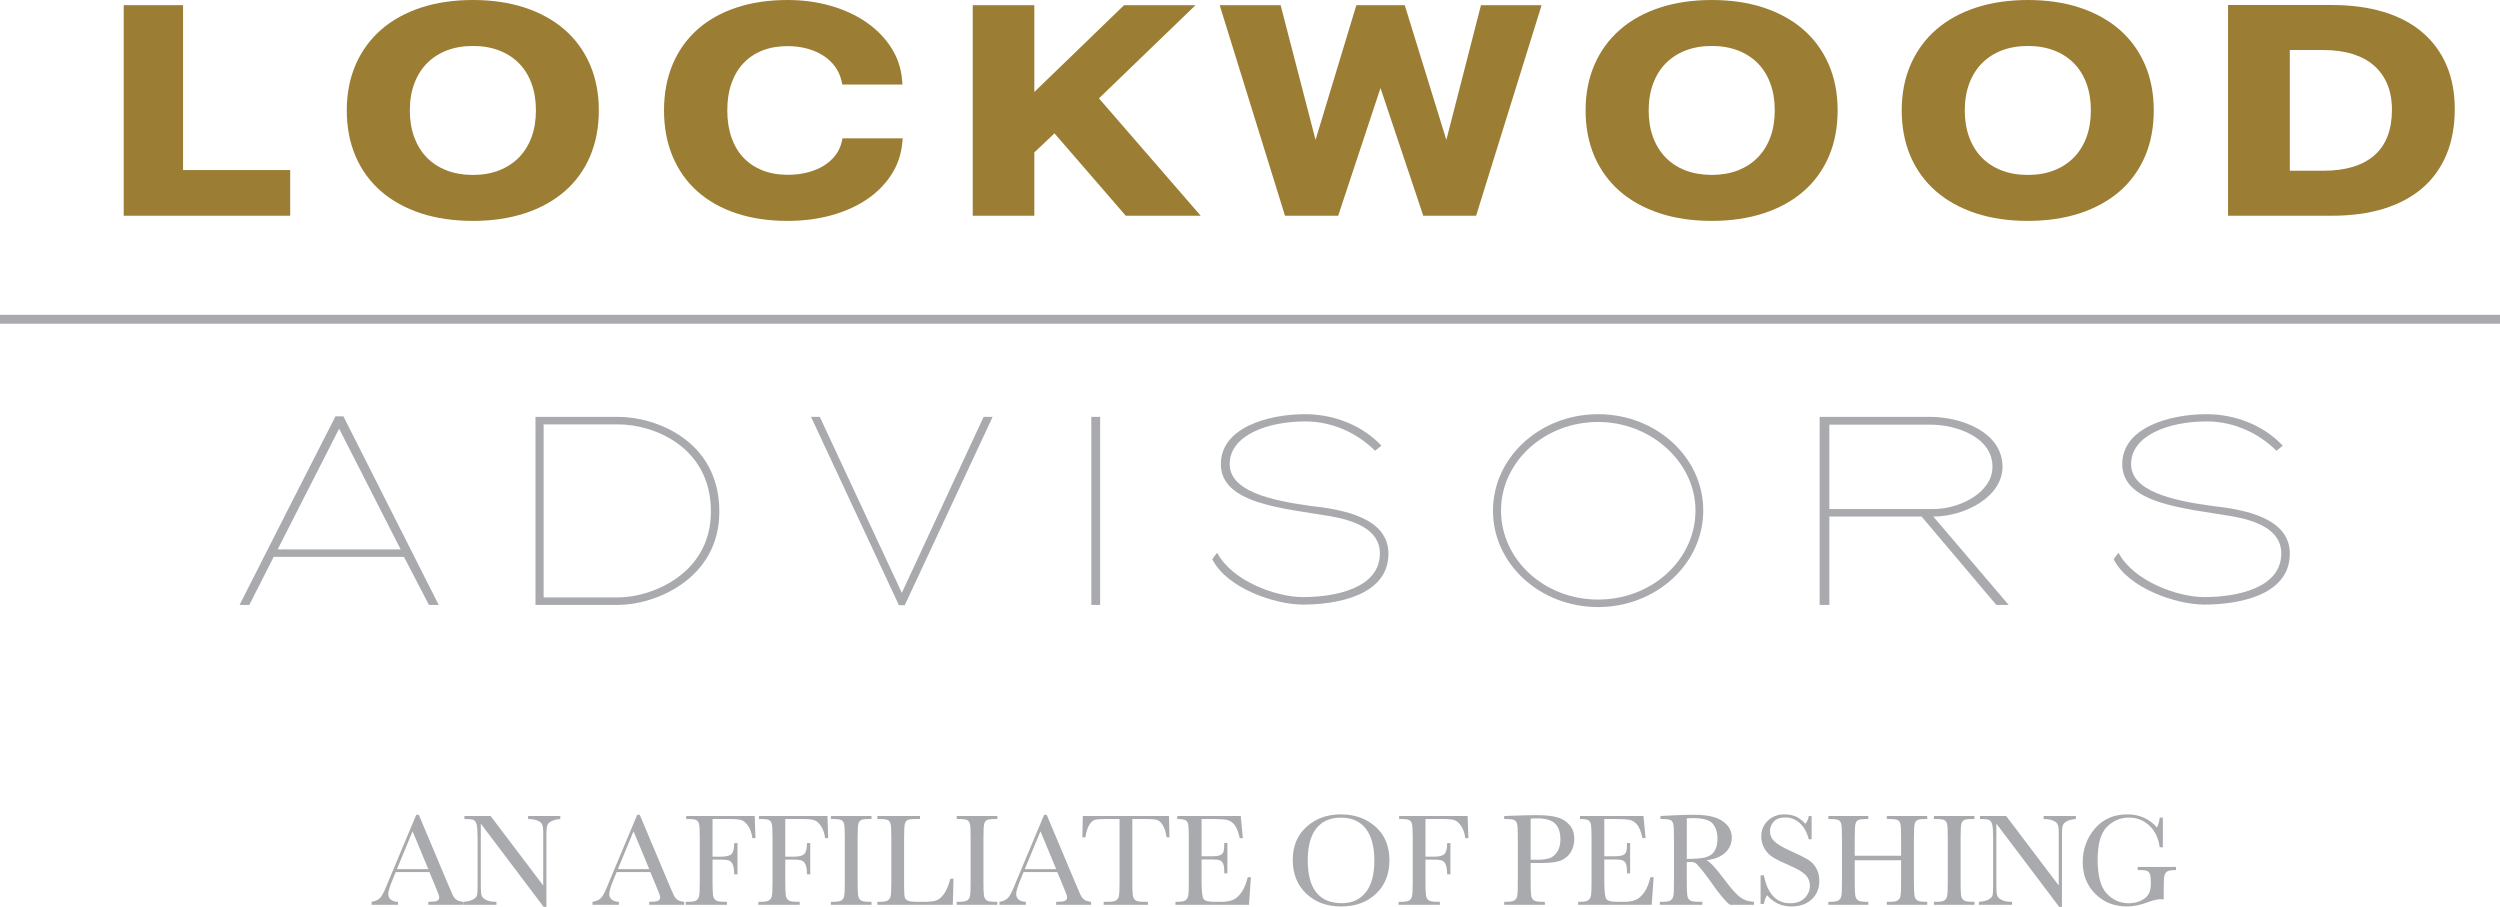 <svg xmlns="http://www.w3.org/2000/svg" viewBox="0 0 1024 371.445">
  <rect y="128.947" width="1024" height="3.663" fill="#a9aaad"/>
  <polygon points="74.977 2.118 50.67 2.118 50.67 88.363 118.863 88.363 118.863 69.649 74.977 69.649 74.977 2.118" fill="#9b7d34"/>
  <path d="M231.227,12.124c-4.469-3.881-9.94-6.909-16.264-8.998-6.285-2.075-13.429-3.126-21.236-3.126-7.764,0-14.894,1.041-21.193,3.094-6.351,2.069-11.85,5.099-16.346,9.001-4.518,3.924-8.044,8.745-10.482,14.325-2.436,5.566-3.67,11.888-3.67,18.791s1.222,13.276,3.629,18.841c2.418,5.589,5.923,10.403,10.416,14.304,4.473,3.884,9.958,6.912,16.305,8.999,6.304,2.073,13.485,3.124,21.341,3.124,7.805,0,14.96-1.052,21.27-3.124,6.349-2.089,11.834-5.117,16.302-8.999,4.494-3.902,7.989-8.717,10.384-14.311,2.384-5.564,3.593-11.9,3.593-18.834,0-6.891-1.222-13.209-3.631-18.784-2.42-5.587-5.923-10.4-10.418-14.304Zm-11.711,33.088c0,4.074-.613,7.787-1.824,11.036-1.195,3.212-2.926,5.989-5.147,8.254-2.228,2.268-4.947,4.042-8.082,5.274-3.164,1.245-6.776,1.876-10.736,1.876-4.011,0-7.66-.631-10.849-1.878-3.158-1.232-5.873-3.003-8.069-5.265-2.202-2.264-3.924-5.043-5.12-8.261-1.209-3.25-1.822-6.964-1.822-11.036s.624-7.792,1.855-11.058c1.216-3.232,2.962-6.009,5.185-8.257,2.221-2.246,4.938-4.001,8.077-5.217,3.167-1.229,6.782-1.851,10.745-1.851s7.576,.622,10.745,1.851c3.133,1.214,5.852,2.971,8.077,5.217,2.219,2.244,3.949,5.02,5.144,8.248,1.211,3.267,1.824,6.993,1.824,11.067Z" fill="#9b7d34"/>
  <path d="M738.654,12.124c-4.468-3.881-9.94-6.907-16.268-8.998-6.281-2.075-13.428-3.126-21.232-3.126-7.765,0-14.894,1.041-21.197,3.094-6.353,2.073-11.854,5.101-16.343,9.001-4.514,3.918-8.041,8.738-10.484,14.325-2.436,5.566-3.67,11.888-3.67,18.791,0,6.939,1.223,13.277,3.631,18.839,2.418,5.591,5.923,10.405,10.416,14.306,4.471,3.884,9.954,6.912,16.303,8.999,6.306,2.073,13.485,3.124,21.343,3.124,7.805,0,14.959-1.052,21.268-3.124,6.349-2.089,11.836-5.117,16.303-8.999,4.493-3.899,7.987-8.715,10.384-14.311,2.382-5.564,3.591-11.9,3.591-18.834,0-6.891-1.223-13.209-3.631-18.784-2.422-5.592-5.927-10.405-10.416-14.304Zm-11.714,33.088c0,4.076-.612,7.789-1.821,11.036-1.191,3.208-2.926,5.986-5.151,8.255-2.225,2.264-4.94,4.038-8.077,5.272-6.381,2.507-15.252,2.475-21.59-.002-3.155-1.23-5.87-3.003-8.066-5.265-2.203-2.266-3.927-5.045-5.122-8.261-1.209-3.248-1.821-6.961-1.821-11.036s.622-7.796,1.853-11.06c1.216-3.228,2.958-6.006,5.186-8.255,2.221-2.246,4.94-4.003,8.077-5.217,3.166-1.229,6.778-1.851,10.745-1.851s7.576,.622,10.745,1.851c3.137,1.218,5.852,2.972,8.073,5.217,2.221,2.25,3.956,5.024,5.147,8.246,1.209,3.267,1.821,6.991,1.821,11.069Z" fill="#9b7d34"/>
  <path d="M868.137,12.124c-4.475-3.883-9.947-6.911-16.268-8.998-6.281-2.075-13.428-3.126-21.236-3.126-7.762,0-14.891,1.041-21.193,3.094-6.349,2.069-11.85,5.097-16.346,9.001-4.518,3.924-8.044,8.744-10.484,14.327-2.432,5.567-3.666,11.888-3.666,18.789s1.22,13.274,3.627,18.839c2.414,5.585,5.92,10.4,10.416,14.306,4.475,3.886,9.962,6.914,16.307,8.999,6.306,2.073,13.485,3.124,21.34,3.124,7.808,0,14.962-1.052,21.268-3.124,6.349-2.089,11.832-5.115,16.307-8.999,4.493-3.904,7.987-8.72,10.384-14.311,2.379-5.558,3.588-11.895,3.588-18.834,0-6.896-1.22-13.215-3.627-18.784-2.422-5.589-5.927-10.4-10.416-14.304Zm-11.714,33.088c0,4.07-.615,7.783-1.824,11.036-1.195,3.212-2.926,5.989-5.147,8.254-2.228,2.268-4.947,4.042-8.084,5.274-3.162,1.245-6.775,1.876-10.734,1.876-4.01,0-7.658-.631-10.849-1.878-3.158-1.232-5.873-3.005-8.069-5.265-2.2-2.262-3.924-5.042-5.119-8.261-1.209-3.253-1.824-6.966-1.824-11.036s.626-7.79,1.856-11.06c1.213-3.226,2.958-6.004,5.183-8.255,2.221-2.244,4.936-4.001,8.077-5.217,3.166-1.229,6.782-1.851,10.745-1.851s7.579,.622,10.745,1.851c3.133,1.214,5.852,2.971,8.077,5.217,2.218,2.244,3.949,5.02,5.144,8.246,1.209,3.275,1.824,6.998,1.824,11.069Z" fill="#9b7d34"/>
  <path d="M344.775,58.076c-.467,2.025-1.327,3.87-2.554,5.485-1.254,1.647-2.836,3.078-4.704,4.251-1.898,1.193-4.126,2.13-6.621,2.785-2.523,.662-5.299,.998-8.25,.998-3.877,0-7.379-.619-10.409-1.842-3.006-1.211-5.601-2.951-7.714-5.172-2.114-2.221-3.759-4.984-4.893-8.214-1.15-3.278-1.733-7.03-1.733-11.155s.583-7.864,1.733-11.122c1.132-3.212,2.781-5.979,4.899-8.223,2.109-2.234,4.7-3.97,7.699-5.163,3.035-1.205,6.515-1.817,10.344-1.817,2.894,0,5.637,.352,8.155,1.05,2.495,.69,4.732,1.679,6.649,2.942,1.89,1.241,3.484,2.761,4.739,4.512,1.241,1.74,2.11,3.691,2.584,5.803l.32,1.431h24.636l-.17-1.987c-.408-4.788-1.935-9.248-4.537-13.259-2.566-3.96-5.981-7.424-10.149-10.298-4.13-2.847-9.01-5.097-14.502-6.689-5.471-1.586-11.433-2.391-17.725-2.391-7.701,0-14.74,1.043-20.925,3.098-6.235,2.071-11.611,5.093-15.983,8.983-4.389,3.906-7.807,8.72-10.158,14.308-2.341,5.562-3.529,11.895-3.529,18.823s1.188,13.27,3.529,18.85c2.352,5.61,5.77,10.434,10.158,14.338,4.369,3.888,9.745,6.911,15.983,8.983,6.184,2.055,13.224,3.098,20.925,3.098,6.376,0,12.38-.764,17.847-2.27,5.496-1.513,10.364-3.675,14.468-6.424,4.147-2.774,7.544-6.156,10.092-10.047,2.579-3.933,4.119-8.332,4.578-13.073l.195-2.008h-24.65l-.329,1.418Z" fill="#9b7d34"/>
  <polygon points="489.687 2.118 460.425 2.118 423.662 37.672 423.662 2.118 398.439 2.118 398.439 88.363 423.662 88.363 423.662 62.424 431.908 54.612 461.114 88.363 491.805 88.363 450.124 40.288 489.687 2.118" fill="#9b7d34"/>
  <polygon points="592.424 57.318 575.381 2.118 555.565 2.118 538.846 57.293 524.539 2.118 499.581 2.118 526.334 88.363 548.121 88.363 565.451 36.06 582.971 88.363 604.614 88.363 631.441 2.118 606.61 2.118 592.424 57.318" fill="#9b7d34"/>
  <path d="M1002.063,26.66c-2.278-5.297-5.63-9.836-9.958-13.494-4.299-3.636-9.643-6.431-15.874-8.311-6.167-1.855-13.263-2.795-21.093-2.795h-42.529V88.363h42.529c7.883,0,15.009-.96,21.172-2.856,6.231-1.915,11.575-4.761,15.881-8.459,4.332-3.722,7.669-8.373,9.919-13.825,2.232-5.41,3.366-11.662,3.366-18.584,0-6.667-1.148-12.716-3.412-17.979Zm-22.32,18.265c0,8.187-2.397,14.454-7.118,18.63-4.793,4.233-11.832,6.379-20.928,6.379h-13.789V20.488h13.789c4.468,0,8.513,.56,12.025,1.661,3.437,1.082,6.374,2.679,8.724,4.748,2.339,2.064,4.153,4.621,5.398,7.603,1.259,3.019,1.899,6.526,1.899,10.425Z" fill="#9b7d34"/>
  <path d="M165.476,228.105h-53.374l-9.977,19.669h-3.991c12.968-25.711,26.189-51.532,39.283-77.245h3.242l39.033,77.245h-3.991l-10.226-19.669Zm-51.752-3.076h50.38l-25.19-49.443-25.19,49.443Z" fill="#a9aaad"/>
  <path d="M253.304,247.774h-33.971v-77.025h33.971c15.199,0,41.34,9.67,41.34,38.788,0,27.907-26.717,38.237-41.34,38.237Zm0-73.947h-30.632v70.871h30.632c13.357,0,37.884-9.45,37.884-35.161,0-26.811-23.836-35.71-37.884-35.71Z" fill="#a9aaad"/>
  <path d="M368.192,247.885l-35.997-77.135h3.59l33.604,72.081,33.496-72.081h3.696l-35.995,77.135h-2.393Z" fill="#a9aaad"/>
  <path d="M447.002,247.774v-77.025h3.615v77.025h-3.615Z" fill="#a9aaad"/>
  <path d="M534.615,172.618c-15.524,0-30.932,5.714-30.932,17.471,0,10.877,16.107,14.833,33.151,17.14,12.959,1.427,31.869,4.725,31.869,19.558,0,17.58-22.16,20.859-35.001,20.859-11.439,0-31.139-6.638-37.156-18.585,.583-.88,1.284-1.76,1.984-2.64,6.303,11.753,24.315,18.148,35.172,18.148,13.191,0,31.501-3.612,31.501-17.894,0-10.108-11.089-13.624-20.548-15.273-19.727-3.294-44.592-5.165-44.592-21.315,0-14.835,19.145-20.438,34.551-20.438,11.91,0,23.616,4.734,31.202,12.908l-2.569,2.089c-7.072-7.032-17.19-12.03-28.633-12.03Z" fill="#a9aaad"/>
  <path d="M903.82,172.618c-15.524,0-30.932,5.714-30.932,17.471,0,10.877,16.107,14.833,33.151,17.14,12.959,1.427,31.869,4.725,31.869,19.558,0,17.58-22.16,20.859-35.001,20.859-11.439,0-31.139-6.638-37.156-18.585,.583-.88,1.284-1.76,1.984-2.64,6.303,11.753,24.315,18.148,35.172,18.148,13.191,0,31.501-3.612,31.501-17.894,0-10.108-11.089-13.624-20.548-15.273-19.727-3.294-44.592-5.165-44.592-21.315,0-14.835,19.145-20.438,34.551-20.438,11.91,0,23.616,4.734,31.202,12.908l-2.569,2.089c-7.072-7.032-17.19-12.03-28.633-12.03Z" fill="#a9aaad"/>
  <path d="M654.589,248.654c-23.839,0-43.062-17.691-43.062-39.446,0-21.865,19.222-39.557,43.062-39.557s43.065,17.691,43.065,39.446c0,21.865-19.333,39.557-43.065,39.557Zm0-75.816c-22.08,0-39.768,16.371-39.768,36.259,0,20.109,17.688,36.481,39.768,36.481s39.879-16.371,39.879-36.481c0-19.777-18.235-36.259-39.879-36.259Z" fill="#a9aaad"/>
  <path d="M791.878,211.582h0l30.877,36.192h-5.064l-30.605-36.192h-37.791v36.192h-3.972v-77.025h45.324c12.459,0,29.575,6.078,29.575,20.472,0,12.308-15.472,20.361-28.345,20.361Zm-1.23-37.645h-41.352v34.569h42.582c10.818,0,24.235-6.736,24.235-17.285,0-12.306-14.924-17.285-25.466-17.285Z" fill="#a9aaad"/>
  <path d="M175.888,357.202h-13.816l-.939,2.307c-1.395,3.344-2.092,5.526-2.092,6.546,0,1.091,.37,1.917,1.112,2.482,.742,.562,1.695,.844,2.858,.844v1.234h-10.811v-1.234c1.61-.25,2.808-.819,3.595-1.703,.787-.887,1.735-2.751,2.844-5.594,.089-.268,.519-1.306,1.288-3.112l10.57-25.242h1.046l12.152,28.89,1.663,3.809c.376,.858,.88,1.534,1.515,2.025,.635,.494,1.588,.801,2.858,.926v1.234h-14.299v-1.234c1.753,0,2.938-.129,3.554-.39,.619-.258,.926-.773,.926-1.542,0-.393-.411-1.563-1.234-3.516l-2.79-6.732Zm-.456-1.209l-6.438-15.502-6.412,15.502h12.85Z" fill="#a9aaad"/>
  <path d="M222.661,371.445l-25.727-34.095v25.246c0,2.089,.102,3.47,.308,4.128,.206,.665,.792,1.273,1.758,1.824,.966,.558,2.414,.833,4.346,.833v1.234h-13.574v-1.234c1.735-.125,3.058-.444,3.97-.951,.912-.511,1.452-1.062,1.622-1.649,.17-.594,.256-1.989,.256-4.185v-19.29c0-2.79-.131-4.657-.388-5.605-.261-.948-.672-1.56-1.234-1.824-.565-.272-1.821-.404-3.77-.404v-1.234h10.731l21.542,28.465v-21.758c0-1.61-.166-2.736-.495-3.38-.333-.644-1.007-1.152-2.026-1.531-1.019-.372-2.244-.562-3.675-.562v-1.234h13.199v1.234c-1.538,.125-2.751,.422-3.634,.883-.887,.469-1.449,1.027-1.692,1.678-.24,.655-.361,1.756-.361,3.316v30.096h-1.154Z" fill="#a9aaad"/>
  <path d="M266.388,357.202h-13.816l-.939,2.307c-1.395,3.344-2.092,5.526-2.092,6.546,0,1.091,.37,1.917,1.112,2.482,.742,.562,1.695,.844,2.858,.844v1.234h-10.811v-1.234c1.61-.25,2.808-.819,3.595-1.703,.787-.887,1.735-2.751,2.844-5.594,.089-.268,.519-1.306,1.288-3.112l10.57-25.242h1.046l12.152,28.89,1.663,3.809c.376,.858,.88,1.534,1.515,2.025,.635,.494,1.588,.801,2.858,.926v1.234h-14.299v-1.234c1.753,0,2.938-.129,3.554-.39,.619-.258,.926-.773,.926-1.542,0-.393-.411-1.563-1.234-3.516l-2.79-6.732Zm-.456-1.209l-6.438-15.502-6.412,15.502h12.85Z" fill="#a9aaad"/>
  <path d="M309.137,334.238l.295,9.067h-1.261c-.25-1.985-.81-3.627-1.676-4.922-.869-1.298-1.776-2.107-2.724-2.429s-2.549-.483-4.802-.483h-7.109v15.427h3.407c2.2,0,3.663-.372,4.385-1.116,.726-.74,1.087-2.228,1.087-4.464h1.341v12.82h-1.341c0-1.552-.157-2.783-.469-3.688-.315-.901-.78-1.52-1.395-1.849-.619-.333-1.821-.497-3.609-.497h-3.407v9.039c0,2.865,.072,4.736,.215,5.623,.143,.883,.504,1.542,1.086,1.971s1.704,.644,3.368,.644h1.234v1.234h-16.901v-1.234h1.127c1.556,0,2.633-.197,3.232-.59s.984-1.005,1.155-1.839c.168-.83,.254-2.765,.254-5.809v-17.838c0-2.897-.086-4.764-.254-5.605-.172-.841-.529-1.424-1.073-1.746-.547-.322-1.74-.483-3.582-.483h-.644v-1.234h28.061Z" fill="#a9aaad"/>
  <path d="M338.929,334.238l.295,9.067h-1.261c-.25-1.985-.81-3.627-1.676-4.922-.869-1.298-1.776-2.107-2.724-2.429s-2.549-.483-4.802-.483h-7.109v15.427h3.407c2.2,0,3.663-.372,4.385-1.116,.726-.74,1.087-2.228,1.087-4.464h1.341v12.82h-1.341c0-1.552-.157-2.783-.469-3.688-.315-.901-.78-1.52-1.395-1.849-.619-.333-1.821-.497-3.609-.497h-3.407v9.039c0,2.865,.072,4.736,.215,5.623,.143,.883,.504,1.542,1.086,1.971s1.704,.644,3.368,.644h1.234v1.234h-16.901v-1.234h1.127c1.556,0,2.633-.197,3.232-.59s.984-1.005,1.155-1.839c.168-.83,.254-2.765,.254-5.809v-17.838c0-2.897-.086-4.764-.254-5.605-.172-.841-.529-1.424-1.073-1.746-.547-.322-1.74-.483-3.582-.483h-.644v-1.234h28.061Z" fill="#a9aaad"/>
  <path d="M340.338,335.472v-1.234h16.632v1.234h-.778c-1.788,0-2.96,.147-3.514,.444-.554,.293-.925,.844-1.114,1.649-.186,.805-.281,2.718-.281,5.741v17.838c0,2.865,.066,4.736,.202,5.623,.132,.883,.49,1.542,1.073,1.971,.579,.429,1.694,.644,3.339,.644h1.073v1.234h-16.632v-1.234h1.073c1.556,0,2.633-.197,3.232-.59s.98-1.005,1.141-1.839c.161-.83,.241-2.765,.241-5.809v-17.838c0-2.897-.08-4.764-.241-5.605s-.519-1.424-1.073-1.746-1.753-.483-3.595-.483h-.778Z" fill="#a9aaad"/>
  <path d="M390.545,359.913l-.268,10.702h-30.904v-1.234h1.073c1.556,0,2.633-.197,3.233-.59,.597-.393,.982-1.005,1.152-1.839,.17-.83,.256-2.765,.256-5.809v-17.838c0-2.897-.086-4.764-.256-5.605s-.528-1.424-1.073-1.746-1.738-.483-3.58-.483h-.805v-1.234h17.464v1.234h-1.61c-1.788,0-2.96,.147-3.514,.444-.554,.293-.926,.844-1.112,1.649-.19,.805-.283,2.718-.283,5.741v19.047c0,2.629,.072,4.274,.215,4.936s.531,1.177,1.166,1.542c.635,.368,1.999,.551,4.092,.551h2.763c2.236,0,3.893-.197,4.977-.59,1.08-.393,2.109-1.252,3.083-2.575s1.865-3.423,2.67-6.302h1.261Z" fill="#a9aaad"/>
  <path d="M391.872,335.472v-1.234h16.632v1.234h-.778c-1.788,0-2.96,.147-3.514,.444-.554,.293-.925,.844-1.114,1.649-.186,.805-.281,2.718-.281,5.741v17.838c0,2.865,.066,4.736,.202,5.623,.132,.883,.49,1.542,1.073,1.971,.579,.429,1.694,.644,3.339,.644h1.073v1.234h-16.632v-1.234h1.073c1.556,0,2.633-.197,3.232-.59s.98-1.005,1.141-1.839c.161-.83,.241-2.765,.241-5.809v-17.838c0-2.897-.08-4.764-.241-5.605s-.519-1.424-1.073-1.746-1.753-.483-3.595-.483h-.778Z" fill="#a9aaad"/>
  <path d="M433.065,357.202h-13.816l-.939,2.307c-1.395,3.344-2.092,5.526-2.092,6.546,0,1.091,.37,1.917,1.112,2.482,.742,.562,1.695,.844,2.858,.844v1.234h-10.811v-1.234c1.61-.25,2.808-.819,3.595-1.703,.787-.887,1.735-2.751,2.844-5.594,.089-.268,.519-1.306,1.288-3.112l10.57-25.242h1.046l12.152,28.89,1.663,3.809c.376,.858,.88,1.534,1.515,2.025,.635,.494,1.588,.801,2.858,.926v1.234h-14.299v-1.234c1.753,0,2.938-.129,3.554-.39,.619-.258,.926-.773,.926-1.542,0-.393-.411-1.563-1.234-3.516l-2.79-6.732Zm-.456-1.209l-6.438-15.502-6.412,15.502h12.85Z" fill="#a9aaad"/>
  <path d="M444.562,342.983h-1.234l.188-8.745h35.304l.188,8.745h-1.154c-.411-2.397-.975-4.128-1.69-5.19-.715-1.066-1.484-1.717-2.307-1.96-.823-.24-2.227-.361-4.212-.361h-5.848v25.671c0,2.847,.066,4.714,.202,5.609,.132,.894,.495,1.556,1.086,1.985s1.699,.644,3.326,.644h1.771v1.234h-18.135v-1.234h1.878c1.556,0,2.633-.197,3.232-.59s.984-1.005,1.155-1.839c.168-.83,.254-2.765,.254-5.809v-25.671h-5.392c-2.343,0-3.917,.111-4.721,.336-.805,.222-1.561,.898-2.266,2.025-.708,1.127-1.248,2.844-1.624,5.151Z" fill="#a9aaad"/>
  <path d="M511.079,359.294h1.288l-.778,11.321h-30.126v-1.234h.751c1.806,0,2.972-.24,3.5-.726,.528-.479,.864-1.095,1.007-1.835,.143-.744,.215-2.633,.215-5.677v-17.838c0-2.772-.077-4.596-.227-5.473-.154-.876-.503-1.488-1.048-1.839-.545-.347-1.694-.522-3.446-.522v-1.234h25.995l.858,9.067h-1.261c-.572-2.54-1.275-4.342-2.105-5.405-.833-1.066-1.821-1.735-2.965-2.014-1.145-.275-2.987-.415-5.526-.415h-5.043v15.263h3.863c1.771,0,3.008-.15,3.716-.454,.705-.304,1.17-.765,1.395-1.381,.222-.619,.334-1.821,.334-3.609h1.261v12.448h-1.261c0-2.021-.17-3.377-.51-4.063-.34-.69-.837-1.137-1.488-1.341-.655-.207-1.758-.311-3.314-.311h-3.997v8.613c0,4.31,.277,6.846,.832,7.604,.554,.762,2.048,1.141,4.48,1.141h2.709c1.914,0,3.487-.247,4.721-.737,1.234-.494,2.409-1.502,3.529-3.033,1.116-1.527,1.998-3.634,2.642-6.317Z" fill="#a9aaad"/>
  <path d="M529.511,352.187c0-5.616,1.874-10.123,5.63-13.521s8.441-5.101,14.057-5.101c5.669,0,10.405,1.685,14.207,5.043,3.799,3.366,5.702,7.951,5.702,13.764,0,5.634-1.821,10.194-5.462,13.682-3.638,3.487-8.427,5.233-14.365,5.233-5.777,0-10.516-1.746-14.218-5.233s-5.551-8.109-5.551-13.868Zm6.142,.186c0,5.848,1.166,10.241,3.502,13.17,2.332,2.937,5.834,4.4,10.502,4.4,4.096,0,7.333-1.463,9.711-4.4,2.379-2.929,3.566-7.304,3.566-13.116,0-5.651-1.17-9.983-3.512-12.998-2.343-3.012-5.741-4.518-10.194-4.518-4.382,0-7.74,1.47-10.072,4.41-2.336,2.944-3.502,7.293-3.502,13.052Z" fill="#a9aaad"/>
  <path d="M601.152,334.238l.297,9.067h-1.263c-.25-1.985-.808-3.627-1.674-4.922-.869-1.298-1.778-2.107-2.726-2.429s-2.547-.483-4.8-.483h-7.111v15.427h3.409c2.2,0,3.663-.372,4.385-1.116,.726-.74,1.087-2.228,1.087-4.464h1.341v12.82h-1.341c0-1.552-.157-2.783-.469-3.688-.315-.901-.78-1.52-1.395-1.849-.619-.333-1.821-.497-3.609-.497h-3.409v9.039c0,2.865,.072,4.736,.215,5.623,.143,.883,.508,1.542,1.087,1.971,.583,.429,1.703,.644,3.369,.644h1.23v1.234h-16.897v-1.234h1.123c1.56,0,2.636-.197,3.233-.59,.601-.393,.984-1.005,1.155-1.839,.168-.83,.254-2.765,.254-5.809v-17.838c0-2.897-.086-4.764-.254-5.605-.172-.841-.529-1.424-1.073-1.746-.547-.322-1.742-.483-3.58-.483h-.644v-1.234h28.057Z" fill="#a9aaad"/>
  <path d="M626.956,353.499v7.644c0,2.865,.068,4.736,.204,5.623,.132,.883,.497,1.542,1.084,1.971,.594,.429,1.699,.644,3.326,.644h1.209v1.234h-16.661v-1.234h.966c1.56,0,2.636-.197,3.233-.59,.601-.393,.98-1.005,1.141-1.839,.161-.83,.24-2.765,.24-5.809v-17.838c0-2.897-.079-4.764-.24-5.605s-.519-1.424-1.073-1.746-1.753-.483-3.595-.483h-.672v-1.234l4.564-.161c3.648-.125,6.488-.19,8.527-.19,3.756,0,6.649,.297,8.681,.887,2.028,.59,3.691,1.638,4.99,3.141,1.295,1.502,1.946,3.398,1.946,5.687,0,1.982-.444,3.738-1.331,5.258-.883,1.52-2.153,2.672-3.809,3.459-1.653,.787-4.564,1.18-8.731,1.18h-3.999Zm0-1.341h2.604c2.092,0,3.784-.211,5.072-.63,1.288-.422,2.361-1.302,3.219-2.643s1.288-2.994,1.288-4.961c0-3.005-.74-5.212-2.214-6.614-1.477-1.406-3.87-2.107-7.179-2.107-1.216,0-2.146,.036-2.79,.107v16.847Z" fill="#a9aaad"/>
  <path d="M676.041,359.294h1.288l-.78,11.321h-30.124v-1.234h.751c1.803,0,2.972-.24,3.498-.726,.529-.479,.862-1.095,1.009-1.835,.139-.744,.215-2.633,.215-5.677v-17.838c0-2.772-.079-4.596-.229-5.473-.154-.876-.501-1.488-1.048-1.839-.544-.347-1.695-.522-3.445-.522v-1.234h25.993l.858,9.067h-1.263c-.572-2.54-1.273-4.342-2.103-5.405-.833-1.066-1.821-1.735-2.965-2.014-1.145-.275-2.987-.415-5.526-.415h-5.043v15.263h3.863c1.771,0,3.008-.15,3.716-.454,.705-.304,1.17-.765,1.395-1.381,.222-.619,.333-1.821,.333-3.609h1.263v12.448h-1.263c0-2.021-.168-3.377-.508-4.063-.34-.69-.837-1.137-1.488-1.341-.655-.207-1.76-.311-3.312-.311h-3.999v8.613c0,4.31,.275,6.846,.83,7.604,.554,.762,2.05,1.141,4.482,1.141h2.708c1.914,0,3.491-.247,4.721-.737,1.238-.494,2.411-1.502,3.53-3.033,1.116-1.527,1.999-3.634,2.643-6.317Z" fill="#a9aaad"/>
  <path d="M718.413,370.615h-9.793c-1.735-1.216-4.392-4.4-7.969-9.55-1.145-1.645-2.332-3.223-3.566-4.736-1.234-1.509-2.085-2.432-2.55-2.761-.465-.333-1.188-.497-2.171-.497h-1.449v8.073c0,2.865,.068,4.736,.2,5.623,.136,.883,.494,1.542,1.073,1.971,.583,.429,1.695,.644,3.341,.644h1.746v1.234h-17.412v-1.234h1.18c1.556,0,2.633-.197,3.233-.59,.597-.393,.98-1.005,1.137-1.839,.165-.83,.243-2.765,.243-5.809v-17.838c0-2.897-.079-4.764-.243-5.605-.157-.841-.519-1.424-1.073-1.746s-1.753-.483-3.591-.483h-.619v-1.234l5.204-.268c3.47-.161,6.224-.24,8.263-.24,3.47,0,6.292,.322,8.463,.966,2.175,.644,3.931,1.699,5.272,3.162,1.341,1.47,2.01,3.219,2.01,5.258,0,2.382-.876,4.41-2.625,6.091-1.756,1.681-4.332,2.729-7.726,3.137,1.517,.737,3.97,3.384,7.347,7.941,2.754,3.706,4.918,6.127,6.496,7.272,1.57,1.145,3.434,1.753,5.58,1.824v1.234Zm-27.499-18.779c1.341-.036,2.726-.089,4.156-.161s2.676-.268,3.731-.59,1.91-.79,2.561-1.409c.655-.615,1.17-1.424,1.542-2.425,.379-1.002,.565-2.236,.565-3.706,0-2.554-.64-4.603-1.917-6.142-1.281-1.538-4.063-2.307-8.356-2.307-.665,0-1.424,.036-2.282,.107v16.632Z" fill="#a9aaad"/>
  <path d="M721.138,370.239v-11.696h1.341c1.52,7.619,5.122,11.428,10.809,11.428,2.557,0,4.539-.73,5.945-2.185,1.402-1.459,2.103-3.09,2.103-4.897,0-1.824-.615-3.355-1.849-4.586-1.234-1.216-3.487-2.525-6.76-3.92-2.915-1.248-5.115-2.346-6.599-3.284-1.484-.941-2.643-2.16-3.473-3.663-.833-1.502-1.248-3.101-1.248-4.8,0-2.593,.898-4.754,2.697-6.481,1.796-1.724,4.07-2.59,6.825-2.59,1.538,0,2.987,.254,4.349,.751,1.356,.504,2.751,1.542,4.185,3.112,.819-.98,1.288-2.046,1.395-3.191h1.18v9.522h-1.18c-.683-2.769-1.885-4.95-3.609-6.546-1.728-1.588-3.727-2.386-5.998-2.386-2.164,0-3.749,.587-4.761,1.756-1.009,1.173-1.513,2.454-1.513,3.849,0,1.685,.633,3.105,1.903,4.267,1.252,1.18,3.512,2.504,6.789,3.97,3.126,1.395,5.405,2.518,6.825,3.366,1.424,.851,2.561,2.025,3.419,3.527s1.288,3.241,1.288,5.208c0,3.112-1.037,5.641-3.112,7.59s-4.847,2.926-8.313,2.926c-3.992,0-7.318-1.531-9.979-4.589-.594,.841-1.03,2.021-1.316,3.541h-1.341Z" fill="#a9aaad"/>
  <path d="M778.694,352.373h-18.993v8.771c0,2.865,.072,4.736,.215,5.623,.143,.883,.508,1.542,1.087,1.971,.583,.429,1.685,.644,3.312,.644h.941v1.234h-16.364v-1.234h.937c1.56,0,2.636-.197,3.233-.59,.601-.393,.984-1.005,1.155-1.839,.168-.83,.254-2.765,.254-5.809v-17.838c0-2.897-.086-4.764-.254-5.605-.172-.841-.529-1.424-1.073-1.746-.547-.322-1.742-.483-3.58-.483h-.672v-1.234h16.364v1.234h-.669c-1.774,0-2.937,.147-3.491,.444-.554,.293-.923,.844-1.112,1.649-.186,.805-.283,2.718-.283,5.741v7.215h18.993v-7.215c0-2.897-.079-4.764-.24-5.605s-.515-1.424-1.059-1.746c-.547-.322-1.742-.483-3.58-.483h-.966v-1.234h16.55v1.234h-.537c-1.788,0-2.962,.147-3.516,.444-.554,.293-.923,.844-1.112,1.649-.186,.805-.283,2.718-.283,5.741v17.838c0,2.865,.068,4.736,.204,5.623,.132,.883,.497,1.542,1.084,1.971,.594,.429,1.699,.644,3.326,.644h.833v1.234h-16.55v-1.234h1.259c1.538,0,2.608-.197,3.205-.59,.601-.393,.98-1.005,1.141-1.839,.161-.83,.24-2.765,.24-5.809v-8.771Z" fill="#a9aaad"/>
  <path d="M792.122,335.472v-1.234h16.632v1.234h-.78c-1.788,0-2.962,.147-3.512,.444-.558,.293-.926,.844-1.116,1.649-.186,.805-.279,2.718-.279,5.741v17.838c0,2.865,.064,4.736,.2,5.623,.132,.883,.49,1.542,1.073,1.971,.579,.429,1.692,.644,3.341,.644h1.073v1.234h-16.632v-1.234h1.073c1.552,0,2.633-.197,3.23-.59,.601-.393,.98-1.005,1.141-1.839,.161-.83,.243-2.765,.243-5.809v-17.838c0-2.897-.082-4.764-.243-5.605s-.519-1.424-1.073-1.746-1.753-.483-3.595-.483h-.776Z" fill="#a9aaad"/>
  <path d="M843.432,371.445l-25.728-34.095v25.246c0,2.089,.104,3.47,.308,4.128,.207,.665,.79,1.273,1.756,1.824,.966,.558,2.418,.833,4.349,.833v1.234h-13.578v-1.234c1.735-.125,3.062-.444,3.97-.951,.916-.511,1.456-1.062,1.624-1.649,.172-.594,.258-1.989,.258-4.185v-19.29c0-2.79-.132-4.657-.39-5.605-.261-.948-.672-1.56-1.234-1.824-.565-.272-1.821-.404-3.77-.404v-1.234h10.731l21.54,28.465v-21.758c0-1.61-.165-2.736-.494-3.38-.333-.644-1.009-1.152-2.025-1.531-1.023-.372-2.246-.562-3.677-.562v-1.234h13.199v1.234c-1.538,.125-2.751,.422-3.634,.883-.887,.469-1.449,1.027-1.692,1.678-.24,.655-.361,1.756-.361,3.316v30.096h-1.152Z" fill="#a9aaad"/>
  <path d="M875.61,355.084h15.692v1.288c-1.735,0-2.912,.172-3.527,.522-.619,.347-1.027,.93-1.22,1.742-.2,.816-.297,2.786-.297,5.916v3.863c-.429-.072-.816-.107-1.155-.107-1.377,0-3.183,.422-5.415,1.263-3.044,1.141-5.859,1.717-8.452,1.717-5.204,0-9.532-1.713-12.984-5.14-3.452-3.423-5.176-7.765-5.176-13.023,0-5.204,1.642-9.765,4.936-13.682,3.287-3.917,7.758-5.877,13.413-5.877,4.861,0,8.885,1.792,12.068,5.365,.594-1.248,.966-2.6,1.13-4.049h1.288v12.154h-1.288c-.522-3.738-1.939-6.699-4.253-8.881-2.318-2.182-5.129-3.273-8.438-3.273-3.416,0-6.395,1.27-8.935,3.809s-3.806,7.046-3.806,13.521,1.223,11.031,3.673,13.721c2.45,2.693,5.491,4.038,9.121,4.038,1.86,0,3.548-.379,5.068-1.141,1.52-.758,2.557-1.685,3.112-2.776s.833-2.468,.833-4.131c0-1.949-.129-3.251-.39-3.902-.258-.655-.658-1.091-1.195-1.316-.537-.222-1.52-.333-2.947-.333h-.858v-1.288Z" fill="#a9aaad"/>
</svg>